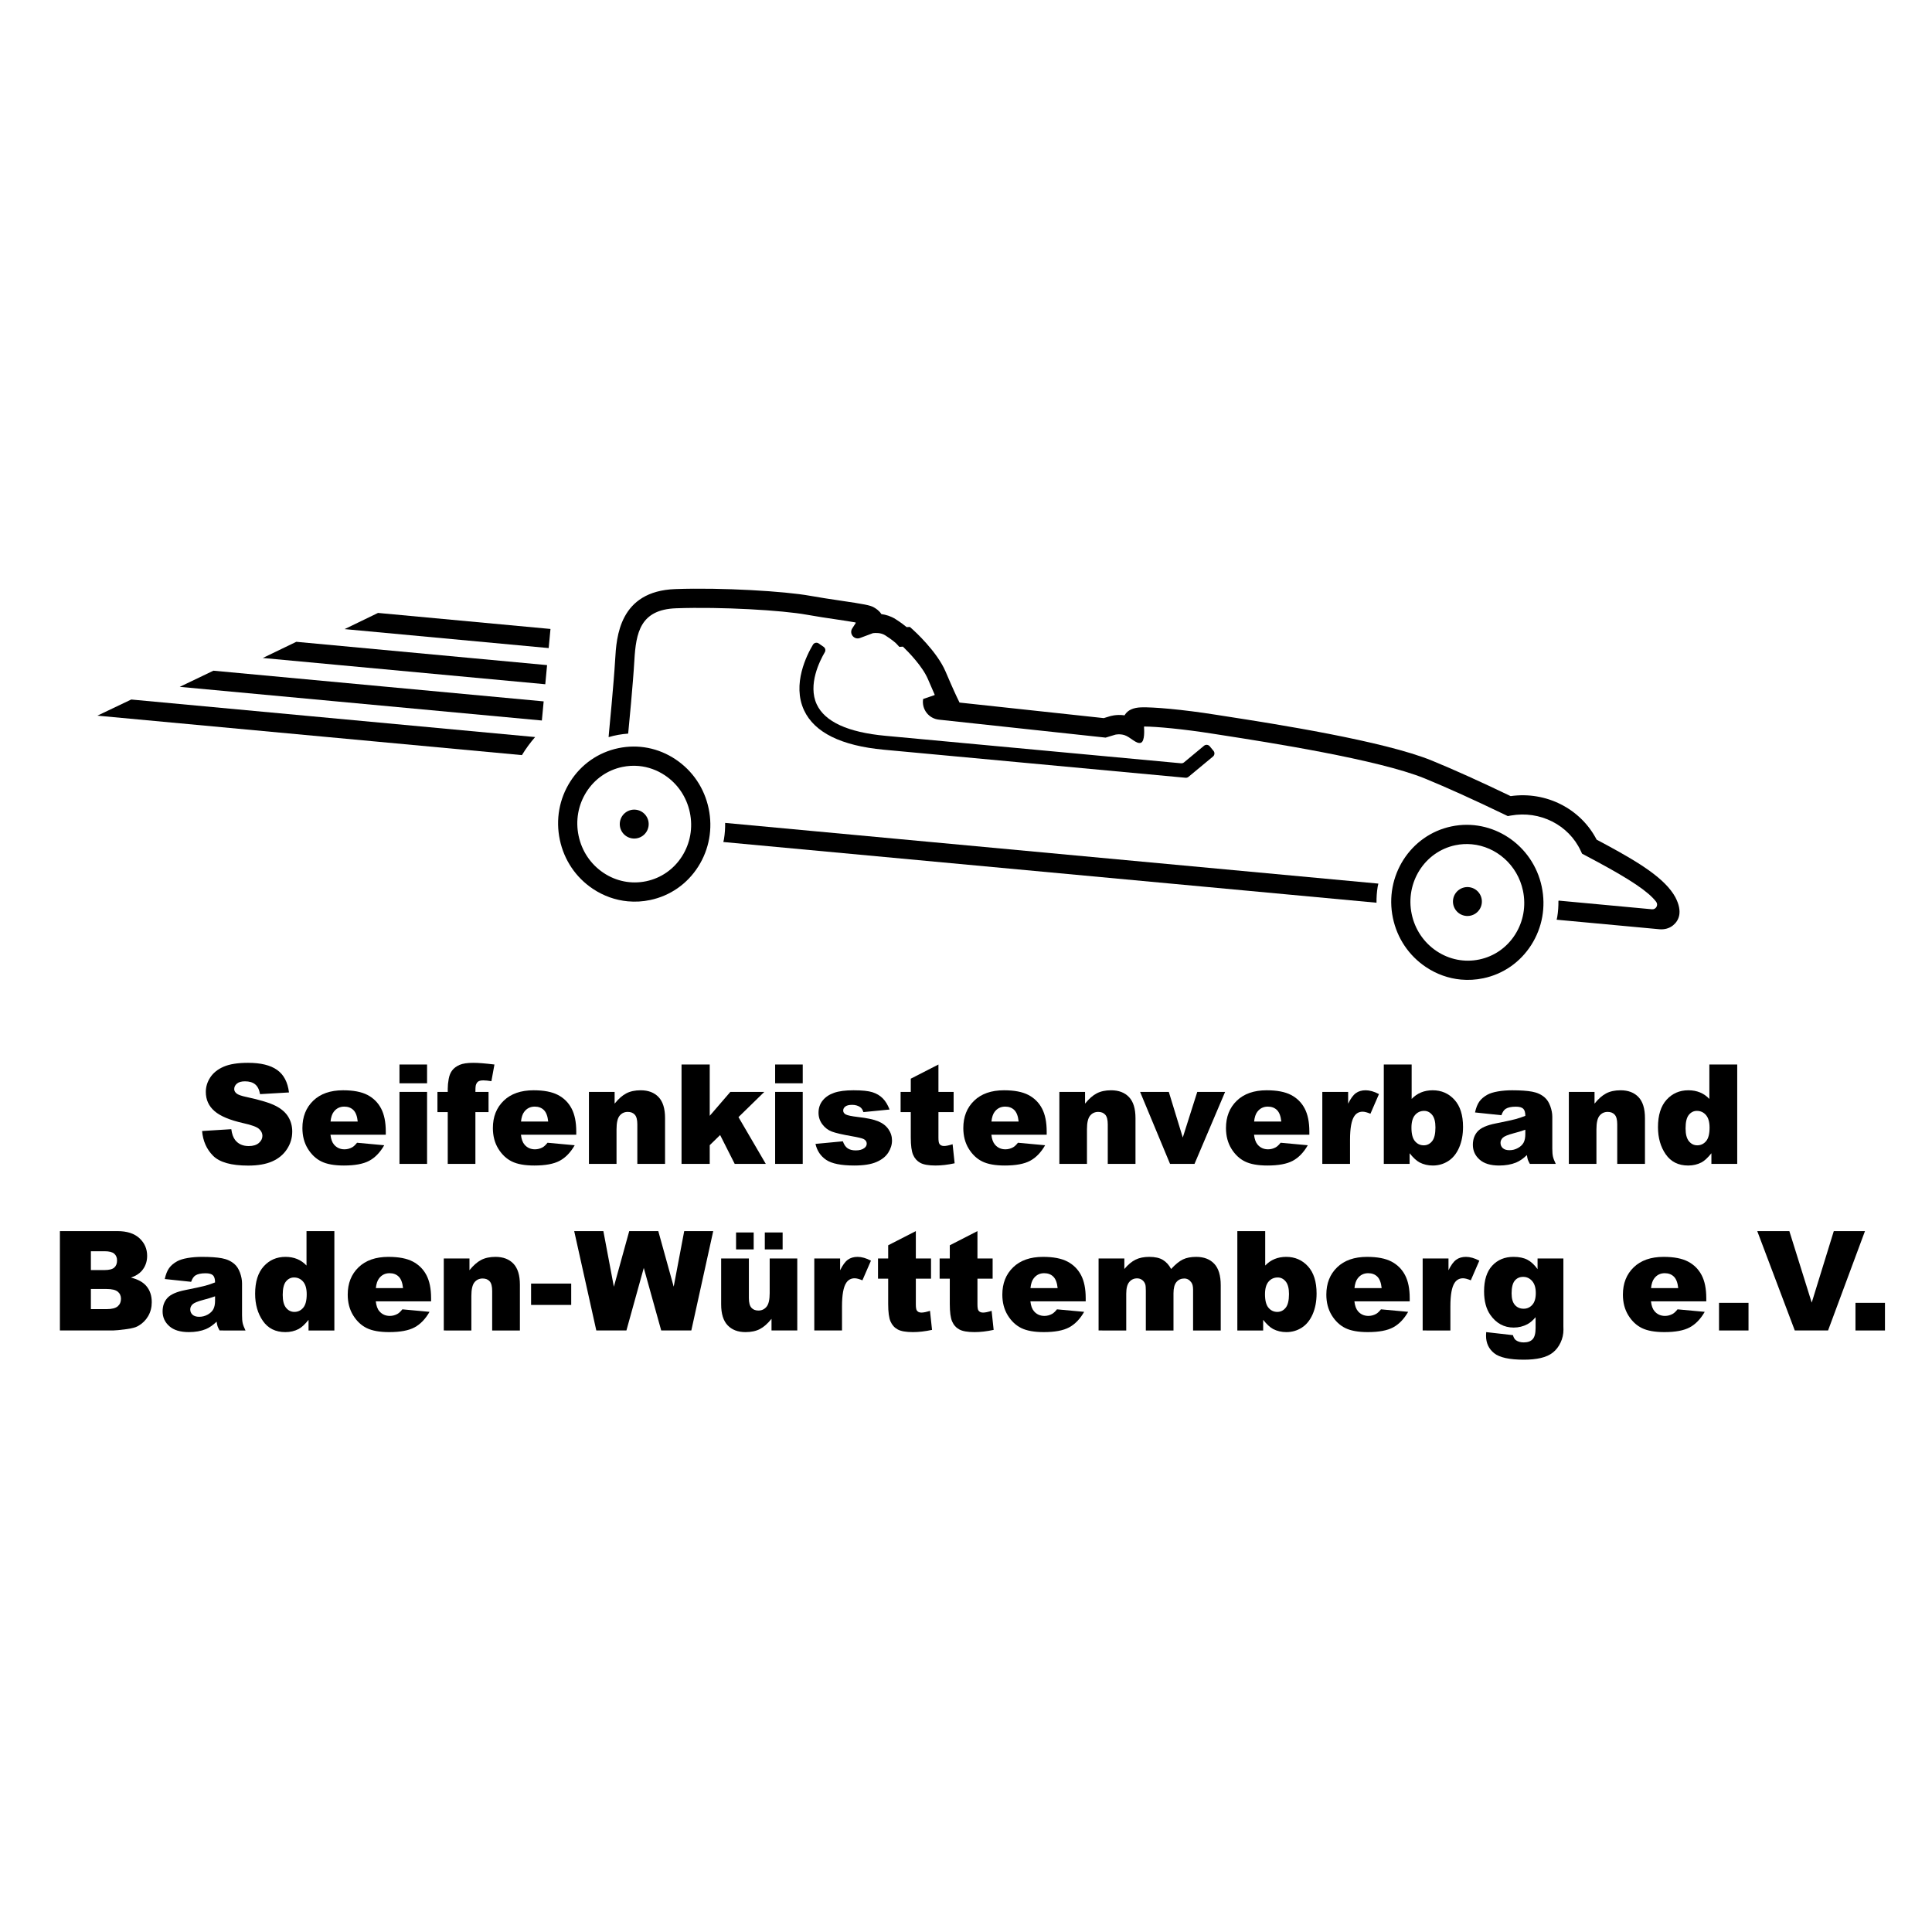<?xml version="1.0" encoding="UTF-8" standalone="no"?>
<svg
   xmlns:dc="http://purl.org/dc/elements/1.1/"
   xmlns:cc="http://creativecommons.org/ns#"
   xmlns:rdf="http://www.w3.org/1999/02/22-rdf-syntax-ns#"
   xmlns:svg="http://www.w3.org/2000/svg"
   xmlns="http://www.w3.org/2000/svg"
   xmlns:sodipodi="http://sodipodi.sourceforge.net/DTD/sodipodi-0.dtd"
   xmlns:inkscape="http://www.inkscape.org/namespaces/inkscape"
   version="1.1"
   id="svg833"
   xml:space="preserve"
   width="600"
   height="600"
   viewBox="0 0 600 600"
   sodipodi:docname="skv_bw_bildmarke_sw_1zu1.svg"
   inkscape:version="1.0.1 (3bc2e813f5, 2020-09-07)"><defs
     id="defs837"><clipPath
       clipPathUnits="userSpaceOnUse"
       id="clipPath861"><path
         d="M 0,113.39 H 510.24 V 0 H 0 Z"
         id="path859" /></clipPath><clipPath
       clipPathUnits="userSpaceOnUse"
       id="clipPath849"><path
         d="M 0,226.772 H 510.236 V 0 H 0 Z"
         id="path847" /></clipPath></defs><sodipodi:namedview
     pagecolor="#ffffff"
     bordercolor="#666666"
     borderopacity="1"
     objecttolerance="10"
     gridtolerance="10"
     guidetolerance="10"
     inkscape:pageopacity="0"
     inkscape:pageshadow="2"
     inkscape:window-width="2277"
     inkscape:window-height="1198"
     id="namedview835"
     showgrid="false"
     inkscape:zoom="0.96388463"
     inkscape:cx="384.64469"
     inkscape:cy="267.2543"
     inkscape:window-x="608"
     inkscape:window-y="140"
     inkscape:window-maximized="0"
     inkscape:current-layer="g841"
     inkscape:document-rotation="0" /><g
     id="g841"
     inkscape:groupmode="layer"
     inkscape:label="skv_bw_bildmarke_farbe"
     transform="matrix(1.333,0,0,-1.333,0,151.187)"><g
       id="g845"
       clip-path="url(#clipPath849)"
       transform="translate(-28.563,-226.93)"
       style="fill:#000000"><g
         id="g851-2"
         transform="translate(75.645,76.848)"
         style="fill:#000000"><path
           d="m 0,0 6.806,0.426 c 0.148,-1.106 0.448,-1.947 0.901,-2.527 0.736,-0.937 1.79,-1.405 3.158,-1.405 1.021,0 1.808,0.239 2.361,0.718 0.553,0.479 0.829,1.035 0.829,1.666 0,0.601 -0.263,1.138 -0.789,1.611 C 12.739,0.963 11.518,1.41 9.602,1.832 6.464,2.537 4.227,3.474 2.89,4.643 1.542,5.812 0.869,7.301 0.869,9.112 c 0,1.19 0.344,2.314 1.034,3.371 0.689,1.059 1.726,1.89 3.111,2.496 1.384,0.605 3.282,0.908 5.693,0.908 2.959,0 5.214,-0.55 6.767,-1.651 1.553,-1.099 2.477,-2.85 2.772,-5.251 L 13.502,8.591 c -0.179,1.042 -0.555,1.8 -1.129,2.274 -0.574,0.474 -1.366,0.71 -2.376,0.71 -0.832,0 -1.459,-0.176 -1.88,-0.528 C 7.696,10.693 7.485,10.265 7.485,9.76 c 0,-0.369 0.174,-0.7 0.522,-0.995 0.337,-0.306 1.137,-0.59 2.4,-0.853 3.127,-0.674 5.367,-1.356 6.72,-2.046 1.352,-0.689 2.337,-1.545 2.953,-2.566 0.616,-1.021 0.924,-2.163 0.924,-3.427 0,-1.484 -0.411,-2.852 -1.232,-4.105 -0.821,-1.253 -1.969,-2.204 -3.443,-2.851 -1.474,-0.647 -3.332,-0.972 -5.575,-0.972 -3.937,0 -6.664,0.758 -8.18,2.275 C 1.058,-4.265 0.2,-2.338 0,0"
           style="fill:#000000;fill-opacity:1;fill-rule:nonzero;stroke:none"
           id="path853-2" /></g><g
         id="g855-7"
         transform="translate(111.904,79.059)"
         style="fill:#000000"><path
           d="M 0,0 C -0.126,1.242 -0.46,2.132 -1.003,2.669 -1.545,3.205 -2.258,3.474 -3.143,3.474 -4.164,3.474 -4.98,3.068 -5.59,2.258 -5.98,1.753 -6.228,1 -6.333,0 Z M 6.538,-3.08 H -6.349 c 0.116,-1.031 0.395,-1.8 0.837,-2.306 0.622,-0.726 1.432,-1.09 2.432,-1.09 0.632,0 1.232,0.159 1.801,0.474 0.347,0.2 0.721,0.553 1.121,1.059 L 6.175,-5.527 C 5.207,-7.212 4.038,-8.42 2.669,-9.152 1.3,-9.884 -0.663,-10.25 -3.222,-10.25 c -2.221,0 -3.969,0.313 -5.243,0.94 -1.274,0.626 -2.329,1.622 -3.166,2.985 -0.837,1.363 -1.256,2.966 -1.256,4.808 0,2.622 0.84,4.744 2.519,6.365 1.68,1.622 3.998,2.432 6.957,2.432 2.4,0 4.295,-0.363 5.685,-1.09 1.39,-0.726 2.448,-1.779 3.175,-3.158 0.726,-1.38 1.089,-3.175 1.089,-5.386 z"
           style="fill:#000000;fill-opacity:1;fill-rule:nonzero;stroke:none"
           id="path857" /></g><path
         d="m 121.632,85.96 h 6.428 V 69.188 h -6.428 z m 0,6.38 h 6.428 v -4.375 h -6.428 z"
         style="fill:#000000;fill-opacity:1;fill-rule:nonzero;stroke:none"
         id="path859-3" /><g
         id="g861"
         transform="translate(139.32,85.96)"
         style="fill:#000000"><path
           d="M 0,0 H 3.063 V -4.707 H 0 V -16.772 H -6.443 V -4.707 H -8.844 V 0 h 2.401 v 0.758 c 0,0.684 0.073,1.436 0.221,2.258 0.147,0.821 0.423,1.493 0.829,2.013 0.405,0.522 0.974,0.943 1.705,1.264 0.732,0.321 1.803,0.481 3.214,0.481 1.126,0 2.764,-0.131 4.911,-0.394 L 3.727,2.495 C 2.958,2.621 2.337,2.685 1.863,2.685 1.284,2.685 0.869,2.587 0.616,2.393 0.363,2.197 0.184,1.89 0.079,1.469 0.026,1.236 0,0.747 0,0"
           style="fill:#000000;fill-opacity:1;fill-rule:nonzero;stroke:none"
           id="path863" /></g><g
         id="g865"
         transform="translate(156.281,79.059)"
         style="fill:#000000"><path
           d="M 0,0 C -0.126,1.242 -0.46,2.132 -1.003,2.669 -1.545,3.205 -2.258,3.474 -3.143,3.474 -4.164,3.474 -4.98,3.068 -5.59,2.258 -5.98,1.753 -6.228,1 -6.333,0 Z M 6.538,-3.08 H -6.349 c 0.116,-1.031 0.395,-1.8 0.837,-2.306 0.621,-0.726 1.432,-1.09 2.432,-1.09 0.632,0 1.232,0.159 1.801,0.474 0.347,0.2 0.721,0.553 1.121,1.059 L 6.175,-5.527 C 5.206,-7.212 4.038,-8.42 2.669,-9.152 1.3,-9.884 -0.663,-10.25 -3.222,-10.25 c -2.221,0 -3.969,0.313 -5.243,0.94 -1.274,0.626 -2.329,1.622 -3.166,2.985 -0.837,1.363 -1.256,2.966 -1.256,4.808 0,2.622 0.84,4.744 2.519,6.365 1.68,1.622 3.998,2.432 6.957,2.432 2.4,0 4.295,-0.363 5.685,-1.09 1.39,-0.726 2.448,-1.779 3.174,-3.158 0.727,-1.38 1.09,-3.175 1.09,-5.386 z"
           style="fill:#000000;fill-opacity:1;fill-rule:nonzero;stroke:none"
           id="path867" /></g><g
         id="g869"
         transform="translate(165.772,85.96)"
         style="fill:#000000"><path
           d="m 0,0 h 5.985 v -2.732 c 0.895,1.116 1.801,1.913 2.717,2.392 0.916,0.479 2.032,0.719 3.348,0.719 1.779,0 3.171,-0.529 4.177,-1.588 1.005,-1.058 1.508,-2.692 1.508,-4.903 v -10.66 h -6.459 v 9.223 c 0,1.053 -0.195,1.797 -0.585,2.235 -0.389,0.436 -0.937,0.655 -1.642,0.655 -0.779,0 -1.411,-0.295 -1.895,-0.885 C 6.67,-6.133 6.428,-7.191 6.428,-8.718 v -8.054 H 0 Z"
           style="fill:#000000;fill-opacity:1;fill-rule:nonzero;stroke:none"
           id="path871" /></g><g
         id="g873"
         transform="translate(187.345,92.34)"
         style="fill:#000000"><path
           d="m 0,0 h 6.569 v -11.951 l 4.802,5.571 h 7.912 l -6.017,-5.875 6.364,-10.897 h -7.241 l -3.398,6.723 -2.422,-2.364 v -4.359 H 0 Z"
           style="fill:#000000;fill-opacity:1;fill-rule:nonzero;stroke:none"
           id="path875" /></g><path
         d="m 209.154,85.96 h 6.428 V 69.188 h -6.428 z m 0,6.38 h 6.428 v -4.375 h -6.428 z"
         style="fill:#000000;fill-opacity:1;fill-rule:nonzero;stroke:none"
         id="path877-0" /><g
         id="g879-9"
         transform="translate(218.551,73.847)"
         style="fill:#000000"><path
           d="m 0,0 6.38,0.601 c 0.263,-0.759 0.632,-1.301 1.105,-1.627 0.474,-0.327 1.106,-0.49 1.895,-0.49 0.864,0 1.533,0.184 2.006,0.551 0.369,0.275 0.553,0.615 0.553,1.026 0,0.462 -0.242,0.82 -0.727,1.072 C 10.865,1.312 9.944,1.532 8.449,1.795 6.217,2.185 4.667,2.545 3.798,2.876 2.929,3.207 2.198,3.768 1.603,4.557 1.008,5.345 0.71,6.245 0.71,7.254 c 0,1.104 0.322,2.056 0.964,2.855 0.642,0.799 1.526,1.397 2.653,1.79 1.127,0.396 2.637,0.593 4.532,0.593 2.001,0 3.477,-0.153 4.43,-0.458 0.953,-0.305 1.748,-0.779 2.385,-1.422 0.637,-0.641 1.166,-1.51 1.587,-2.605 L 11.165,7.406 C 11.007,7.943 10.744,8.339 10.375,8.591 9.87,8.928 9.259,9.097 8.543,9.097 7.817,9.097 7.288,8.968 6.957,8.71 6.625,8.453 6.459,8.14 6.459,7.772 c 0,-0.41 0.21,-0.72 0.632,-0.93 0.421,-0.21 1.337,-0.4 2.747,-0.569 2.138,-0.242 3.727,-0.577 4.77,-1.008 1.042,-0.432 1.84,-1.047 2.392,-1.847 0.553,-0.799 0.83,-1.677 0.83,-2.634 0,-0.969 -0.293,-1.909 -0.877,-2.824 -0.584,-0.916 -1.506,-1.644 -2.764,-2.186 -1.258,-0.541 -2.971,-0.812 -5.14,-0.812 -3.064,0 -5.246,0.437 -6.546,1.311 C 1.203,-2.854 0.368,-1.61 0,0"
           style="fill:#000000;fill-opacity:1;fill-rule:nonzero;stroke:none"
           id="path881-0" /></g><g
         id="g883-4"
         transform="translate(247.198,92.34)"
         style="fill:#000000"><path
           d="m 0,0 v -6.38 h 3.538 v -4.707 H 0 v -5.941 c 0,-0.715 0.068,-1.188 0.205,-1.419 0.211,-0.357 0.579,-0.535 1.106,-0.535 0.474,0 1.137,0.136 1.989,0.409 l 0.474,-4.437 c -1.589,-0.347 -3.074,-0.521 -4.453,-0.521 -1.6,0 -2.779,0.206 -3.538,0.615 -0.758,0.41 -1.318,1.033 -1.681,1.87 -0.364,0.835 -0.545,2.189 -0.545,4.061 v 5.898 h -2.37 v 4.707 h 2.37 v 3.079 z"
           style="fill:#000000;fill-opacity:1;fill-rule:nonzero;stroke:none"
           id="path885-0" /></g><g
         id="g887-8"
         transform="translate(265.881,79.059)"
         style="fill:#000000"><path
           d="M 0,0 C -0.127,1.242 -0.461,2.132 -1.003,2.669 -1.545,3.205 -2.259,3.474 -3.143,3.474 -4.164,3.474 -4.98,3.068 -5.591,2.258 -5.98,1.753 -6.228,1 -6.333,0 Z M 6.538,-3.08 H -6.349 c 0.116,-1.031 0.395,-1.8 0.837,-2.306 0.621,-0.726 1.432,-1.09 2.432,-1.09 0.632,0 1.232,0.159 1.801,0.474 0.347,0.2 0.72,0.553 1.121,1.059 L 6.175,-5.527 C 5.206,-7.212 4.037,-8.42 2.669,-9.152 1.3,-9.884 -0.663,-10.25 -3.222,-10.25 c -2.221,0 -3.969,0.313 -5.243,0.94 -1.274,0.626 -2.329,1.622 -3.166,2.985 -0.837,1.363 -1.256,2.966 -1.256,4.808 0,2.622 0.84,4.744 2.519,6.365 1.68,1.622 3.998,2.432 6.957,2.432 2.4,0 4.295,-0.363 5.684,-1.09 1.391,-0.726 2.449,-1.779 3.175,-3.158 0.727,-1.38 1.09,-3.175 1.09,-5.386 z"
           style="fill:#000000;fill-opacity:1;fill-rule:nonzero;stroke:none"
           id="path889-4" /></g><g
         id="g891-2"
         transform="translate(275.372,85.96)"
         style="fill:#000000"><path
           d="m 0,0 h 5.985 v -2.732 c 0.895,1.116 1.8,1.913 2.716,2.392 0.916,0.479 2.032,0.719 3.349,0.719 1.779,0 3.171,-0.529 4.177,-1.588 1.005,-1.058 1.507,-2.692 1.507,-4.903 v -10.66 h -6.459 v 9.223 c 0,1.053 -0.194,1.797 -0.584,2.235 -0.389,0.436 -0.937,0.655 -1.642,0.655 -0.779,0 -1.411,-0.295 -1.895,-0.885 C 6.67,-6.133 6.428,-7.191 6.428,-8.718 v -8.054 H 0 Z"
           style="fill:#000000;fill-opacity:1;fill-rule:nonzero;stroke:none"
           id="path893-1" /></g><g
         id="g895"
         transform="translate(294.181,85.96)"
         style="fill:#000000"><path
           d="M 0,0 H 6.688 L 9.941,-10.629 13.318,0 h 6.486 l -7.128,-16.772 h -5.7 z"
           style="fill:#000000;fill-opacity:1;fill-rule:nonzero;stroke:none"
           id="path897" /></g><g
         id="g899"
         transform="translate(327.076,79.059)"
         style="fill:#000000"><path
           d="M 0,0 C -0.126,1.242 -0.46,2.132 -1.003,2.669 -1.545,3.205 -2.258,3.474 -3.143,3.474 -4.164,3.474 -4.979,3.068 -5.59,2.258 -5.979,1.753 -6.228,1 -6.332,0 Z M 6.538,-3.08 H -6.349 c 0.117,-1.031 0.396,-1.8 0.837,-2.306 0.622,-0.726 1.433,-1.09 2.433,-1.09 0.632,0 1.231,0.159 1.8,0.474 0.347,0.2 0.721,0.553 1.122,1.059 L 6.175,-5.527 C 5.207,-7.212 4.038,-8.42 2.669,-9.152 1.301,-9.884 -0.663,-10.25 -3.222,-10.25 c -2.22,0 -3.968,0.313 -5.243,0.94 -1.273,0.626 -2.329,1.622 -3.166,2.985 -0.837,1.363 -1.256,2.966 -1.256,4.808 0,2.622 0.84,4.744 2.52,6.365 1.679,1.622 3.998,2.432 6.956,2.432 2.4,0 4.296,-0.363 5.685,-1.09 1.39,-0.726 2.449,-1.779 3.175,-3.158 0.726,-1.38 1.089,-3.175 1.089,-5.386 z"
           style="fill:#000000;fill-opacity:1;fill-rule:nonzero;stroke:none"
           id="path901" /></g><g
         id="g903"
         transform="translate(336.631,85.96)"
         style="fill:#000000"><path
           d="m 0,0 h 6.017 v -2.748 c 0.579,1.189 1.176,2.008 1.793,2.455 0.616,0.448 1.377,0.672 2.282,0.672 0.947,0 1.984,-0.295 3.11,-0.885 l -1.989,-4.58 C 10.455,-4.77 9.854,-4.612 9.412,-4.612 8.57,-4.612 7.917,-4.959 7.454,-5.654 6.791,-6.633 6.459,-8.465 6.459,-11.15 v -5.622 H 0 Z"
           style="fill:#000000;fill-opacity:1;fill-rule:nonzero;stroke:none"
           id="path905" /></g><g
         id="g907"
         transform="translate(357.399,77.621)"
         style="fill:#000000"><path
           d="m 0,0 c 0,-1.442 0.271,-2.487 0.812,-3.135 0.543,-0.647 1.23,-0.971 2.062,-0.971 0.769,0 1.413,0.319 1.935,0.956 0.521,0.636 0.781,1.708 0.781,3.213 0,1.327 -0.255,2.3 -0.766,2.921 C 4.313,3.606 3.695,3.917 2.969,3.917 2.095,3.917 1.382,3.593 0.829,2.945 0.276,2.298 0,1.316 0,0 m -6.443,14.719 h 6.49 V 6.696 c 0.642,0.674 1.371,1.179 2.187,1.516 0.816,0.337 1.719,0.506 2.708,0.506 2.043,0 3.733,-0.735 5.07,-2.203 1.338,-1.469 2.006,-3.577 2.006,-6.326 0,-1.832 -0.306,-3.445 -0.916,-4.839 C 10.491,-6.046 9.646,-7.088 8.567,-7.777 7.488,-8.468 6.29,-8.813 4.975,-8.813 c -1.127,0 -2.159,0.243 -3.096,0.727 -0.705,0.379 -1.474,1.09 -2.306,2.132 v -2.48 h -6.016 z"
           style="fill:#000000;fill-opacity:1;fill-rule:nonzero;stroke:none"
           id="path909" /></g><g
         id="g911"
         transform="translate(383.93,77.147)"
         style="fill:#000000"><path
           d="m 0,0 c -0.885,-0.316 -1.806,-0.595 -2.764,-0.837 -1.305,-0.348 -2.132,-0.689 -2.479,-1.026 -0.359,-0.348 -0.537,-0.742 -0.537,-1.185 0,-0.506 0.176,-0.919 0.529,-1.24 0.353,-0.321 0.871,-0.482 1.556,-0.482 0.716,0 1.382,0.174 1.997,0.522 0.616,0.348 1.052,0.77 1.311,1.271 0.258,0.5 0.387,1.15 0.387,1.951 z m -5.575,3.38 -6.144,0.647 c 0.233,1.074 0.567,1.918 1.003,2.535 0.438,0.616 1.067,1.15 1.888,1.603 0.59,0.326 1.4,0.578 2.432,0.758 1.032,0.179 2.148,0.268 3.348,0.268 1.927,0 3.474,-0.108 4.643,-0.324 C 2.764,8.651 3.737,8.201 4.517,7.518 5.063,7.043 5.495,6.372 5.812,5.504 6.127,4.635 6.285,3.806 6.285,3.017 v -7.408 c 0,-0.789 0.05,-1.408 0.151,-1.855 0.099,-0.447 0.318,-1.019 0.655,-1.714 H 1.058 c -0.243,0.432 -0.4,0.761 -0.474,0.987 -0.073,0.227 -0.147,0.582 -0.221,1.067 -0.842,-0.811 -1.679,-1.39 -2.511,-1.738 -1.137,-0.462 -2.458,-0.695 -3.964,-0.695 -2,0 -3.519,0.464 -4.556,1.39 -1.037,0.927 -1.556,2.069 -1.556,3.428 0,1.273 0.374,2.321 1.121,3.142 0.749,0.821 2.127,1.432 4.138,1.832 2.411,0.484 3.975,0.823 4.691,1.019 0.715,0.194 1.473,0.45 2.274,0.765 0,0.79 -0.163,1.343 -0.49,1.659 -0.326,0.315 -0.9,0.473 -1.721,0.473 -1.053,0 -1.843,-0.168 -2.369,-0.505 C -4.99,4.601 -5.322,4.105 -5.575,3.38"
           style="fill:#000000;fill-opacity:1;fill-rule:nonzero;stroke:none"
           id="path913" /></g><g
         id="g915"
         transform="translate(394.068,85.96)"
         style="fill:#000000"><path
           d="m 0,0 h 5.985 v -2.732 c 0.895,1.116 1.8,1.913 2.716,2.392 0.916,0.479 2.032,0.719 3.349,0.719 1.779,0 3.171,-0.529 4.177,-1.588 1.005,-1.058 1.507,-2.692 1.507,-4.903 v -10.66 h -6.459 v 9.223 c 0,1.053 -0.194,1.797 -0.584,2.235 -0.389,0.436 -0.937,0.655 -1.642,0.655 -0.779,0 -1.411,-0.295 -1.895,-0.885 C 6.67,-6.133 6.428,-7.191 6.428,-8.718 v -8.054 H 0 Z"
           style="fill:#000000;fill-opacity:1;fill-rule:nonzero;stroke:none"
           id="path917" /></g><g
         id="g919"
         transform="translate(426.854,77.621)"
         style="fill:#000000"><path
           d="m 0,0 c 0,1.316 -0.279,2.298 -0.837,2.945 -0.559,0.648 -1.264,0.972 -2.116,0.972 -0.748,0 -1.374,-0.311 -1.88,-0.933 -0.505,-0.621 -0.758,-1.663 -0.758,-3.127 0,-1.368 0.261,-2.371 0.782,-3.007 0.521,-0.637 1.166,-0.956 1.935,-0.956 0.821,0 1.505,0.321 2.053,0.963 C -0.273,-2.5 0,-1.453 0,0 M 6.443,14.719 V -8.434 H 0.427 v 2.48 c -0.843,-1.053 -1.612,-1.763 -2.307,-2.132 -0.926,-0.484 -1.958,-0.727 -3.095,-0.727 -2.285,0 -4.03,0.87 -5.235,2.607 -1.205,1.736 -1.809,3.848 -1.809,6.332 0,2.78 0.666,4.906 1.998,6.381 1.333,1.473 3.025,2.211 5.078,2.211 1,0 1.908,-0.169 2.724,-0.506 0.816,-0.337 1.54,-0.842 2.171,-1.516 v 8.023 z"
           style="fill:#000000;fill-opacity:1;fill-rule:nonzero;stroke:none"
           id="path921" /></g><g
         id="g923"
         transform="translate(49.737,35.352)"
         style="fill:#000000"><path
           d="m 0,0 h 3.648 c 1.232,0 2.101,0.218 2.606,0.655 0.505,0.437 0.758,1.024 0.758,1.761 0,0.685 -0.25,1.234 -0.75,1.65 C 5.762,4.482 4.885,4.69 3.632,4.69 H 0 Z m 0,9.096 h 3.111 c 1.116,0 1.892,0.192 2.329,0.577 0.437,0.384 0.656,0.939 0.656,1.666 0,0.674 -0.219,1.2 -0.656,1.579 -0.437,0.379 -1.197,0.568 -2.281,0.568 H 0 Z m -7.217,9.081 H 6.175 c 2.232,0 3.945,-0.553 5.14,-1.658 1.195,-1.106 1.793,-2.474 1.793,-4.107 0,-1.368 -0.427,-2.542 -1.279,-3.521 C 11.26,8.238 10.428,7.723 9.333,7.343 c 1.664,-0.4 2.888,-1.087 3.672,-2.061 0.785,-0.973 1.177,-2.198 1.177,-3.672 0,-1.2 -0.279,-2.279 -0.837,-3.237 -0.558,-0.958 -1.322,-1.716 -2.29,-2.274 -0.6,-0.347 -1.506,-0.6 -2.717,-0.758 C 6.728,-4.87 5.659,-4.975 5.132,-4.975 H -7.217 Z"
           style="fill:#000000;fill-opacity:1;fill-rule:nonzero;stroke:none"
           id="path925" /></g><g
         id="g927"
         transform="translate(78.668,38.336)"
         style="fill:#000000"><path
           d="m 0,0 c -0.884,-0.315 -1.806,-0.595 -2.764,-0.837 -1.305,-0.348 -2.132,-0.689 -2.479,-1.026 -0.358,-0.348 -0.537,-0.742 -0.537,-1.185 0,-0.506 0.176,-0.919 0.529,-1.24 0.353,-0.32 0.872,-0.482 1.556,-0.482 0.716,0 1.382,0.174 1.997,0.522 0.616,0.348 1.053,0.771 1.311,1.271 0.258,0.5 0.387,1.151 0.387,1.951 z m -5.575,3.38 -6.143,0.647 c 0.232,1.074 0.566,1.919 1.003,2.535 0.437,0.616 1.066,1.15 1.887,1.603 0.59,0.326 1.4,0.579 2.432,0.758 1.032,0.179 2.148,0.268 3.348,0.268 1.927,0 3.475,-0.108 4.643,-0.324 C 2.764,8.651 3.738,8.201 4.517,7.518 5.064,7.044 5.496,6.372 5.812,5.504 6.127,4.635 6.286,3.806 6.286,3.017 v -7.408 c 0,-0.789 0.049,-1.408 0.15,-1.855 0.1,-0.447 0.318,-1.019 0.655,-1.713 H 1.058 c -0.242,0.432 -0.4,0.761 -0.474,0.986 -0.073,0.227 -0.147,0.582 -0.221,1.067 -0.842,-0.811 -1.679,-1.39 -2.51,-1.738 -1.138,-0.462 -2.459,-0.694 -3.964,-0.694 -2.001,0 -3.52,0.463 -4.556,1.39 -1.038,0.926 -1.556,2.068 -1.556,3.427 0,1.273 0.373,2.321 1.121,3.142 0.748,0.821 2.127,1.432 4.138,1.832 2.411,0.484 3.974,0.823 4.69,1.019 C -1.558,2.666 -0.8,2.922 0,3.237 0,4.027 -0.163,4.58 -0.489,4.896 -0.816,5.212 -1.39,5.369 -2.211,5.369 -3.264,5.369 -4.053,5.201 -4.58,4.864 -4.99,4.601 -5.322,4.106 -5.575,3.38"
           style="fill:#000000;fill-opacity:1;fill-rule:nonzero;stroke:none"
           id="path929" /></g><g
         id="g931"
         transform="translate(100.02,38.809)"
         style="fill:#000000"><path
           d="m 0,0 c 0,1.316 -0.279,2.298 -0.837,2.945 -0.558,0.648 -1.264,0.972 -2.116,0.972 -0.748,0 -1.374,-0.311 -1.88,-0.932 -0.505,-0.621 -0.757,-1.664 -0.757,-3.127 0,-1.369 0.26,-2.372 0.781,-3.008 0.521,-0.637 1.166,-0.955 1.935,-0.955 0.821,0 1.505,0.32 2.053,0.962 C -0.274,-2.5 0,-1.453 0,0 M 6.443,14.719 V -8.433 H 0.426 v 2.48 c -0.842,-1.054 -1.611,-1.764 -2.305,-2.133 -0.927,-0.484 -1.958,-0.726 -3.096,-0.726 -2.284,0 -4.029,0.869 -5.235,2.606 -1.206,1.737 -1.808,3.848 -1.808,6.333 0,2.779 0.666,4.906 1.997,6.38 1.333,1.473 3.025,2.211 5.078,2.211 1,0 1.908,-0.169 2.724,-0.506 0.816,-0.337 1.54,-0.842 2.172,-1.516 v 8.023 z"
           style="fill:#000000;fill-opacity:1;fill-rule:nonzero;stroke:none"
           id="path933" /></g><g
         id="g935"
         transform="translate(122.461,40.247)"
         style="fill:#000000"><path
           d="M 0,0 C -0.126,1.242 -0.46,2.132 -1.002,2.669 -1.545,3.206 -2.258,3.475 -3.143,3.475 -4.164,3.475 -4.979,3.068 -5.59,2.258 -5.98,1.753 -6.227,1 -6.333,0 Z M 6.538,-3.08 H -6.348 c 0.116,-1.031 0.394,-1.8 0.837,-2.306 0.621,-0.726 1.431,-1.09 2.432,-1.09 0.631,0 1.231,0.159 1.8,0.475 0.347,0.199 0.721,0.553 1.121,1.058 L 6.175,-5.527 C 5.207,-7.212 4.038,-8.42 2.669,-9.152 c -1.369,-0.732 -3.332,-1.097 -5.89,-1.097 -2.222,0 -3.969,0.312 -5.243,0.939 -1.274,0.626 -2.33,1.622 -3.167,2.985 -0.837,1.363 -1.255,2.967 -1.255,4.808 0,2.622 0.839,4.744 2.518,6.365 1.68,1.622 3.998,2.432 6.957,2.432 2.401,0 4.296,-0.363 5.685,-1.09 1.39,-0.726 2.448,-1.779 3.175,-3.158 0.726,-1.38 1.089,-3.175 1.089,-5.386 z"
           style="fill:#000000;fill-opacity:1;fill-rule:nonzero;stroke:none"
           id="path937" /></g><g
         id="g939"
         transform="translate(131.953,47.148)"
         style="fill:#000000"><path
           d="m 0,0 h 5.985 v -2.732 c 0.895,1.116 1.801,1.914 2.717,2.392 0.916,0.48 2.031,0.719 3.347,0.719 1.78,0 3.172,-0.529 4.178,-1.587 1.005,-1.059 1.508,-2.693 1.508,-4.904 v -10.659 h -6.459 v 9.222 c 0,1.053 -0.195,1.798 -0.585,2.235 -0.389,0.436 -0.937,0.655 -1.642,0.655 -0.779,0 -1.411,-0.295 -1.895,-0.884 -0.485,-0.59 -0.727,-1.648 -0.727,-3.175 v -8.053 H 0 Z"
           style="fill:#000000;fill-opacity:1;fill-rule:nonzero;stroke:none"
           id="path941" /></g><path
         d="m 152.293,41.305 h 9.349 V 36.33 h -9.349 z"
         style="fill:#000000;fill-opacity:1;fill-rule:nonzero;stroke:none"
         id="path943" /><g
         id="g945"
         transform="translate(162.338,53.528)"
         style="fill:#000000"><path
           d="M 0,0 H 6.796 L 9.241,-12.96 12.821,0 h 6.772 L 23.181,-12.943 25.631,0 H 32.39 L 27.287,-23.151 H 20.272 L 16.211,-8.575 12.165,-23.151 H 5.151 Z"
           style="fill:#000000;fill-opacity:1;fill-rule:nonzero;stroke:none"
           id="path947" /></g><path
         d="m 206.746,53.213 h 4.153 v -3.948 h -4.153 z m -6.696,0 h 4.106 v -3.948 h -4.106 z m 14.26,-22.836 h -6.001 v 2.716 c -0.895,-1.116 -1.798,-1.911 -2.708,-2.385 -0.911,-0.474 -2.03,-0.71 -3.356,-0.71 -1.769,0 -3.156,0.528 -4.161,1.587 -1.006,1.058 -1.509,2.687 -1.509,4.888 v 10.675 h 6.46 v -9.222 c 0,-1.054 0.194,-1.801 0.584,-2.243 0.389,-0.443 0.937,-0.663 1.642,-0.663 0.769,0 1.398,0.294 1.887,0.884 0.49,0.589 0.735,1.648 0.735,3.174 v 8.07 h 6.427 z"
         style="fill:#000000;fill-opacity:1;fill-rule:nonzero;stroke:none"
         id="path949" /><g
         id="g951"
         transform="translate(218.274,47.148)"
         style="fill:#000000"><path
           d="m 0,0 h 6.017 v -2.748 c 0.579,1.189 1.176,2.008 1.792,2.456 0.616,0.447 1.377,0.671 2.282,0.671 0.948,0 1.985,-0.295 3.111,-0.885 l -1.99,-4.579 c -0.757,0.315 -1.358,0.474 -1.8,0.474 -0.842,0 -1.495,-0.348 -1.958,-1.043 -0.663,-0.979 -0.995,-2.811 -0.995,-5.495 v -5.622 H 0 Z"
           style="fill:#000000;fill-opacity:1;fill-rule:nonzero;stroke:none"
           id="path953" /></g><g
         id="g955"
         transform="translate(241.931,53.528)"
         style="fill:#000000"><path
           d="m 0,0 v -6.38 h 3.538 v -4.706 H 0 v -5.942 c 0,-0.715 0.069,-1.187 0.206,-1.419 0.21,-0.357 0.579,-0.535 1.105,-0.535 0.474,0 1.137,0.136 1.99,0.409 l 0.473,-4.437 c -1.589,-0.347 -3.074,-0.52 -4.453,-0.52 -1.6,0 -2.779,0.205 -3.537,0.614 -0.759,0.41 -1.319,1.033 -1.682,1.87 -0.364,0.836 -0.545,2.189 -0.545,4.062 v 5.898 h -2.369 v 4.706 h 2.369 v 3.079 z"
           style="fill:#000000;fill-opacity:1;fill-rule:nonzero;stroke:none"
           id="path957" /></g><g
         id="g959"
         transform="translate(256.287,53.528)"
         style="fill:#000000"><path
           d="m 0,0 v -6.38 h 3.537 v -4.706 H 0 v -5.942 c 0,-0.715 0.068,-1.187 0.205,-1.419 0.21,-0.357 0.579,-0.535 1.106,-0.535 0.473,0 1.136,0.136 1.989,0.409 l 0.474,-4.437 c -1.589,-0.347 -3.074,-0.52 -4.454,-0.52 -1.6,0 -2.779,0.205 -3.537,0.614 -0.758,0.41 -1.319,1.033 -1.682,1.87 -0.363,0.836 -0.545,2.189 -0.545,4.062 v 5.898 h -2.369 v 4.706 h 2.369 v 3.079 z"
           style="fill:#000000;fill-opacity:1;fill-rule:nonzero;stroke:none"
           id="path961" /></g><g
         id="g963"
         transform="translate(274.969,40.247)"
         style="fill:#000000"><path
           d="M 0,0 C -0.126,1.242 -0.46,2.132 -1.002,2.669 -1.545,3.206 -2.258,3.475 -3.143,3.475 -4.163,3.475 -4.979,3.068 -5.59,2.258 -5.979,1.753 -6.228,1 -6.332,0 Z M 6.538,-3.08 H -6.348 c 0.116,-1.031 0.395,-1.8 0.837,-2.306 0.621,-0.726 1.432,-1.09 2.432,-1.09 0.632,0 1.231,0.159 1.801,0.475 0.346,0.199 0.72,0.553 1.121,1.058 L 6.176,-5.527 C 5.207,-7.212 4.038,-8.42 2.669,-9.152 c -1.368,-0.732 -3.332,-1.097 -5.891,-1.097 -2.22,0 -3.968,0.312 -5.242,0.939 -1.274,0.626 -2.33,1.622 -3.167,2.985 -0.837,1.363 -1.255,2.967 -1.255,4.808 0,2.622 0.839,4.744 2.519,6.365 1.679,1.622 3.998,2.432 6.956,2.432 2.4,0 4.296,-0.363 5.685,-1.09 1.39,-0.726 2.449,-1.779 3.175,-3.158 0.727,-1.38 1.089,-3.175 1.089,-5.386 z"
           style="fill:#000000;fill-opacity:1;fill-rule:nonzero;stroke:none"
           id="path965" /></g><g
         id="g967"
         transform="translate(284.508,47.148)"
         style="fill:#000000"><path
           d="m 0,0 h 6.001 v -2.448 c 0.863,1.021 1.737,1.748 2.616,2.179 0.882,0.432 1.943,0.648 3.188,0.648 1.34,0 2.4,-0.237 3.179,-0.711 0.78,-0.474 1.419,-1.179 1.914,-2.116 1.008,1.094 1.929,1.84 2.761,2.234 0.829,0.396 1.856,0.593 3.074,0.593 1.798,0 3.201,-0.534 4.211,-1.604 1.009,-1.068 1.514,-2.739 1.514,-5.013 v -10.533 h -6.443 v 9.553 c 0,0.759 -0.148,1.322 -0.44,1.691 -0.431,0.579 -0.966,0.868 -1.605,0.868 -0.756,0 -1.366,-0.274 -1.827,-0.821 -0.46,-0.547 -0.692,-1.427 -0.692,-2.637 v -8.654 h -6.443 v 9.238 c 0,0.737 -0.043,1.237 -0.127,1.5 -0.137,0.421 -0.376,0.761 -0.713,1.018 -0.34,0.258 -0.734,0.388 -1.189,0.388 -0.741,0 -1.346,-0.279 -1.823,-0.838 C 6.681,-6.022 6.443,-6.938 6.443,-8.212 v -8.559 H 0 Z"
           style="fill:#000000;fill-opacity:1;fill-rule:nonzero;stroke:none"
           id="path969" /></g><g
         id="g971"
         transform="translate(323.278,38.809)"
         style="fill:#000000"><path
           d="m 0,0 c 0,-1.442 0.271,-2.487 0.813,-3.135 0.542,-0.647 1.23,-0.97 2.061,-0.97 0.769,0 1.414,0.318 1.935,0.955 0.521,0.636 0.782,1.708 0.782,3.213 0,1.327 -0.256,2.301 -0.767,2.922 C 4.314,3.606 3.695,3.917 2.969,3.917 2.096,3.917 1.382,3.593 0.829,2.945 0.276,2.298 0,1.316 0,0 M -6.443,14.719 H 0.048 V 6.696 c 0.641,0.674 1.371,1.179 2.186,1.516 0.817,0.337 1.719,0.506 2.709,0.506 2.042,0 3.733,-0.735 5.07,-2.203 1.337,-1.469 2.006,-3.577 2.006,-6.326 0,-1.832 -0.306,-3.445 -0.916,-4.839 -0.612,-1.396 -1.457,-2.438 -2.536,-3.127 -1.079,-0.69 -2.276,-1.035 -3.592,-1.035 -1.126,0 -2.159,0.242 -3.095,0.726 -0.706,0.38 -1.475,1.09 -2.307,2.133 v -2.48 h -6.016 z"
           style="fill:#000000;fill-opacity:1;fill-rule:nonzero;stroke:none"
           id="path973" /></g><g
         id="g975"
         transform="translate(350.457,40.247)"
         style="fill:#000000"><path
           d="M 0,0 C -0.126,1.242 -0.46,2.132 -1.003,2.669 -1.545,3.206 -2.258,3.475 -3.143,3.475 -4.164,3.475 -4.979,3.068 -5.59,2.258 -5.979,1.753 -6.228,1 -6.333,0 Z M 6.538,-3.08 H -6.349 c 0.117,-1.031 0.396,-1.8 0.837,-2.306 0.621,-0.726 1.433,-1.09 2.433,-1.09 0.632,0 1.231,0.159 1.8,0.475 0.347,0.199 0.721,0.553 1.122,1.058 L 6.175,-5.527 C 5.206,-7.212 4.038,-8.42 2.669,-9.152 c -1.368,-0.732 -3.332,-1.097 -5.891,-1.097 -2.221,0 -3.968,0.312 -5.243,0.939 -1.273,0.626 -2.329,1.622 -3.166,2.985 -0.837,1.363 -1.256,2.967 -1.256,4.808 0,2.622 0.84,4.744 2.52,6.365 1.679,1.622 3.998,2.432 6.956,2.432 2.4,0 4.296,-0.363 5.685,-1.09 1.39,-0.726 2.449,-1.779 3.174,-3.158 0.727,-1.38 1.09,-3.175 1.09,-5.386 z"
           style="fill:#000000;fill-opacity:1;fill-rule:nonzero;stroke:none"
           id="path977" /></g><g
         id="g979"
         transform="translate(360.012,47.148)"
         style="fill:#000000"><path
           d="m 0,0 h 6.017 v -2.748 c 0.579,1.189 1.176,2.008 1.793,2.456 0.616,0.447 1.376,0.671 2.282,0.671 0.947,0 1.984,-0.295 3.11,-0.885 L 11.213,-5.085 C 10.455,-4.77 9.854,-4.611 9.412,-4.611 8.57,-4.611 7.917,-4.959 7.454,-5.654 6.791,-6.633 6.459,-8.465 6.459,-11.149 v -5.622 H 0 Z"
           style="fill:#000000;fill-opacity:1;fill-rule:nonzero;stroke:none"
           id="path981" /></g><g
         id="g983"
         transform="translate(380.731,39.015)"
         style="fill:#000000"><path
           d="m 0,0 c 0,-1.21 0.258,-2.107 0.773,-2.692 0.517,-0.584 1.196,-0.876 2.039,-0.876 0.799,0 1.47,0.302 2.012,0.908 0.543,0.604 0.814,1.518 0.814,2.739 0,1.222 -0.284,2.156 -0.853,2.804 C 4.217,3.53 3.521,3.854 2.7,3.854 1.879,3.854 1.224,3.557 0.734,2.962 0.245,2.366 0,1.38 0,0 m 6.049,8.134 h 6.016 v -15.84 l 0.016,-0.742 c 0,-1.053 -0.224,-2.056 -0.671,-3.009 -0.447,-0.953 -1.042,-1.724 -1.784,-2.314 -0.743,-0.589 -1.685,-1.015 -2.827,-1.279 -1.143,-0.263 -2.45,-0.394 -3.925,-0.394 -3.369,0 -5.683,0.505 -6.94,1.515 -1.258,1.011 -1.888,2.365 -1.888,4.059 0,0.211 0.011,0.495 0.032,0.853 l 6.237,-0.711 c 0.159,-0.579 0.401,-0.979 0.727,-1.2 0.474,-0.326 1.069,-0.49 1.785,-0.49 0.926,0 1.618,0.248 2.076,0.742 0.458,0.495 0.688,1.359 0.688,2.591 v 2.542 C 4.959,-6.29 4.327,-6.832 3.695,-7.169 2.706,-7.695 1.637,-7.959 0.489,-7.959 c -2.242,0 -4.052,0.98 -5.432,2.938 -0.979,1.389 -1.469,3.226 -1.469,5.511 0,2.611 0.632,4.601 1.895,5.97 1.264,1.368 2.916,2.053 4.959,2.053 1.306,0 2.382,-0.222 3.23,-0.663 C 4.52,7.407 5.312,6.676 6.049,5.654 Z"
           style="fill:#000000;fill-opacity:1;fill-rule:nonzero;stroke:none"
           id="path985" /></g><g
         id="g987"
         transform="translate(419.55,40.247)"
         style="fill:#000000"><path
           d="M 0,0 C -0.127,1.242 -0.461,2.132 -1.003,2.669 -1.546,3.206 -2.259,3.475 -3.144,3.475 -4.164,3.475 -4.98,3.068 -5.591,2.258 -5.98,1.753 -6.228,1 -6.333,0 Z M 6.538,-3.08 H -6.349 c 0.116,-1.031 0.395,-1.8 0.837,-2.306 0.621,-0.726 1.432,-1.09 2.432,-1.09 0.632,0 1.232,0.159 1.801,0.475 0.346,0.199 0.72,0.553 1.121,1.058 L 6.175,-5.527 C 5.206,-7.212 4.037,-8.42 2.669,-9.152 1.3,-9.884 -0.664,-10.249 -3.222,-10.249 c -2.221,0 -3.969,0.312 -5.243,0.939 -1.274,0.626 -2.33,1.622 -3.167,2.985 -0.837,1.363 -1.255,2.967 -1.255,4.808 0,2.622 0.839,4.744 2.519,6.365 1.68,1.622 3.998,2.432 6.957,2.432 2.4,0 4.295,-0.363 5.684,-1.09 1.39,-0.726 2.449,-1.779 3.175,-3.158 0.727,-1.38 1.09,-3.175 1.09,-5.386 z"
           style="fill:#000000;fill-opacity:1;fill-rule:nonzero;stroke:none"
           id="path989" /></g><path
         d="m 429.057,36.82 h 6.869 v -6.443 h -6.869 z"
         style="fill:#000000;fill-opacity:1;fill-rule:nonzero;stroke:none"
         id="path991" /><g
         id="g993"
         transform="translate(437.964,53.528)"
         style="fill:#000000"><path
           d="M 0,0 H 7.478 L 12.688,-16.661 17.832,0 h 7.262 L 16.497,-23.151 H 8.743 Z"
           style="fill:#000000;fill-opacity:1;fill-rule:nonzero;stroke:none"
           id="path995" /></g><path
         d="m 460.847,36.82 h 6.87 v -6.443 h -6.87 z"
         style="fill:#000000;fill-opacity:1;fill-rule:nonzero;stroke:none"
         id="path997" /><g
         id="g999"
         transform="translate(156.813,193.816)"
         style="fill:#000000"><path
           d="m 0,0 -40.178,3.734 -7.788,-3.77 47.547,-4.419 z"
           style="fill:#000000;fill-opacity:1;fill-rule:nonzero;stroke:none"
           id="path1001" /></g><g
         id="g1003"
         transform="translate(156.02,185.392)"
         style="fill:#000000"><path
           d="M 0,0 -58.427,5.43 -66.231,1.662 -0.419,-4.455 Z"
           style="fill:#000000;fill-opacity:1;fill-rule:nonzero;stroke:none"
           id="path1005" /></g><g
         id="g1007"
         transform="translate(155.225,176.942)"
         style="fill:#000000"><path
           d="M 0,0 -76.945,7.151 -84.788,3.387 -0.419,-4.455 Z"
           style="fill:#000000;fill-opacity:1;fill-rule:nonzero;stroke:none"
           id="path1009" /></g><g
         id="g1011"
         transform="translate(59.14,177.377)"
         style="fill:#000000"><path
           d="m 0,0 -7.888,-3.76 98.907,-9.193 c 0.908,1.498 1.942,2.898 3.075,4.207 z"
           style="fill:#000000;fill-opacity:1;fill-rule:nonzero;stroke:none"
           id="path1013" /></g><g
         id="g1015"
         transform="translate(304.41,162.733)"
         style="fill:#000000"><path
           d="M 0,0 C -0.191,-0.16 -0.439,-0.236 -0.687,-0.213 L -69.62,6.195 c -8.691,0.81 -14.056,3.27 -15.941,7.316 -2.13,4.564 0.707,10.173 1.874,12.154 0.251,0.425 0.131,0.964 -0.274,1.246 l -1.141,0.794 c -0.45,0.313 -1.065,0.178 -1.347,-0.292 -1.419,-2.368 -4.897,-9.199 -2.076,-15.267 2.406,-5.179 8.666,-8.277 18.599,-9.198 L 0.357,-3.584 c 0.248,-0.023 0.496,0.054 0.688,0.213 L 6.75,1.36 c 0.4,0.332 0.455,0.925 0.124,1.325 L 5.991,3.75 C 5.659,4.149 5.065,4.205 4.666,3.873 Z"
           style="fill:#000000;fill-opacity:1;fill-rule:nonzero;stroke:none"
           id="path1017" /></g><g
         id="g1019"
         transform="translate(381.549,122.616)"
         style="fill:#000000"><path
           d="m 0,0 c -1.917,-3.017 -4.873,-5.076 -8.329,-5.804 -3.454,-0.723 -6.993,-0.03 -9.964,1.953 -2.986,1.998 -5.046,5.059 -5.798,8.622 -1.543,7.34 3.01,14.535 10.157,16.042 1.294,0.275 2.59,0.339 3.852,0.222 C -4.404,20.507 0.561,16.237 1.828,10.234 2.576,6.667 1.932,3.037 0,0 m 6.205,11.153 0.001,0.004 C 4.146,20.906 -5.291,27.211 -14.86,25.191 -24.416,23.179 -30.52,13.605 -28.468,3.853 c 0.992,-4.718 3.722,-8.771 7.693,-11.422 2.487,-1.666 5.274,-2.65 8.15,-2.917 1.723,-0.16 3.482,-0.064 5.219,0.305 4.641,0.973 8.61,3.737 11.184,7.781 2.56,4.027 3.42,8.84 2.427,13.553"
           style="fill:#000000;fill-opacity:1;fill-rule:nonzero;stroke:none"
           id="path1021" /></g><g
         id="g1023"
         transform="translate(370.995,133.634)"
         style="fill:#000000"><path
           d="m 0,0 c -1.834,0.307 -3.57,-0.932 -3.878,-2.766 -0.307,-1.835 0.932,-3.571 2.767,-3.878 1.835,-0.307 3.571,0.932 3.878,2.766 C 3.073,-2.043 1.835,-0.307 0,0"
           style="fill:#000000;fill-opacity:1;fill-rule:nonzero;stroke:none"
           id="path1025" /></g><g
         id="g1027"
         transform="translate(187.456,140.847)"
         style="fill:#000000"><path
           d="m 0,0 c -1.921,-3.016 -4.877,-5.076 -8.333,-5.803 -3.451,-0.724 -6.994,-0.035 -9.959,1.952 -2.987,1.998 -5.046,5.059 -5.798,8.626 -0.753,3.563 -0.104,7.198 1.823,10.231 1.922,3.016 4.878,5.08 8.334,5.807 1.288,0.271 2.595,0.348 3.874,0.229 2.144,-0.2 4.226,-0.938 6.085,-2.181 2.987,-1.998 5.045,-5.063 5.798,-8.626 V 10.23 C 2.577,6.667 1.928,3.037 0,0 m -1.487,22.579 c -3.991,2.671 -8.736,3.594 -13.373,2.612 -4.638,-0.977 -8.611,-3.741 -11.181,-7.785 -2.559,-4.023 -3.424,-8.84 -2.427,-13.553 0.992,-4.718 3.722,-8.771 7.689,-11.422 2.49,-1.666 5.278,-2.65 8.149,-2.916 1.723,-0.161 3.483,-0.065 5.22,0.304 4.641,0.977 8.615,3.737 11.184,7.781 2.56,4.027 3.424,8.84 2.428,13.558 -0.993,4.713 -3.723,8.771 -7.689,11.421"
           style="fill:#000000;fill-opacity:1;fill-rule:nonzero;stroke:none"
           id="path1029" /></g><g
         id="g1031"
         transform="translate(176.879,151.676)"
         style="fill:#000000"><path
           d="m 0,0 c -1.835,0.307 -3.571,-0.932 -3.878,-2.766 -0.307,-1.835 0.932,-3.571 2.766,-3.878 1.835,-0.307 3.571,0.932 3.878,2.766 C 3.073,-2.043 1.834,-0.307 0,0"
           style="fill:#000000;fill-opacity:1;fill-rule:nonzero;stroke:none"
           id="path1033" /></g><g
         id="g1035"
         transform="translate(418.876,131.329)"
         style="fill:#000000"><path
           d="m 0,0 c -2.37,4.297 -8.199,7.932 -15.995,12.151 l -2.312,1.235 c -0.016,0.009 -0.03,0.022 -0.039,0.039 -3.742,7.213 -11.77,11.28 -20,10.121 -0.017,-0.002 -0.036,0.001 -0.052,0.009 -6.947,3.34 -13.254,6.187 -18.288,8.25 -11.274,4.615 -36.903,8.603 -47.847,10.305 l -2.435,0.38 c -7.922,1.263 -14.785,1.826 -17.474,1.734 -1.855,-0.065 -3.133,-0.648 -3.8,-1.736 -0.026,-0.041 -0.051,-0.083 -0.073,-0.125 -1.935,0.281 -3.438,-0.207 -3.551,-0.253 l -1.297,-0.393 -33.601,3.623 -0.685,1.415 c -0.022,0.046 -0.776,1.608 -2.567,5.803 -2.009,4.729 -7.391,9.573 -7.622,9.778 l -0.696,0.623 -0.746,-0.045 c -0.563,0.469 -1.419,1.124 -2.633,1.89 -1.077,0.676 -2.212,1.003 -3.229,1.141 -0.026,0.004 -0.047,0.018 -0.06,0.04 -0.484,0.806 -1.335,1.305 -1.696,1.52 -0.873,0.516 -2.358,0.777 -7.838,1.589 -2.285,0.34 -4.813,0.715 -7.057,1.121 -5.813,1.058 -20.469,1.955 -31.379,1.565 -13.099,-0.467 -13.722,-11.231 -14.022,-16.403 -0.318,-5.539 -1.416,-16.737 -1.437,-16.972 l -0.093,-1.118 c 1.448,0.427 2.95,0.705 4.49,0.813 0.04,0.003 0.07,0.021 0.074,0.06 0.125,1.269 1.124,11.513 1.436,16.96 0.374,6.49 1.363,11.887 9.715,12.187 10.628,0.381 24.824,-0.474 30.416,-1.494 2.287,-0.414 4.867,-0.799 7.205,-1.143 1.364,-0.203 2.907,-0.431 4.172,-0.661 0.069,-0.012 0.097,-0.09 0.059,-0.149 l -0.799,-1.237 c -0.791,-1.226 0.437,-2.751 1.803,-2.241 l 3.019,1.129 c 0.573,0.074 1.833,0.137 2.833,-0.491 1.82,-1.152 2.594,-1.931 2.594,-1.931 l 0.722,-0.774 0.835,0.055 c 1.388,-1.345 4.564,-4.615 5.822,-7.567 0.648,-1.519 1.166,-2.707 1.567,-3.612 0.023,-0.052 -0.006,-0.108 -0.06,-0.126 l -2.57,-0.874 c -0.035,-0.011 -0.06,-0.042 -0.065,-0.078 -0.35,-2.338 1.317,-4.497 3.668,-4.751 l 38.835,-4.185 c 0.013,-0.002 0.026,-10e-4 0.039,0.003 l 2.23,0.676 c 0.013,0.008 1.042,0.247 2.153,-0.103 1.378,-0.434 2.811,-2.199 3.843,-1.766 0.927,0.39 0.738,3.1 0.705,3.69 -0.003,0.052 0.032,0.084 0.085,0.084 2.791,-0.017 9.017,-0.574 16.03,-1.691 l 2.448,-0.381 c 9.863,-1.535 36.054,-5.611 46.837,-10.027 5.108,-2.09 11.571,-5.016 18.697,-8.456 l 0.656,-0.315 0.715,0.13 c 6.755,1.203 13.446,-2.158 16.267,-8.203 l 0.315,-0.679 3.608,-1.924 c 7.661,-4.145 11.813,-6.887 13.65,-9.277 0.583,-0.758 -0.027,-1.845 -0.979,-1.756 l -3.25,0.302 -18.429,1.713 c -0.056,0.005 -0.104,-0.039 -0.104,-0.096 0.012,-1.225 -0.066,-2.465 -0.275,-3.715 -0.036,-0.217 -0.097,-0.422 -0.139,-0.635 L -3.71,-7.474 c 1.137,-0.106 2.298,0.183 3.18,0.909 C 0.821,-5.455 1.8,-3.459 0,0"
           style="fill:#000000;fill-opacity:1;fill-rule:nonzero;stroke:none"
           id="path1037" /></g><g
         id="g1039"
         transform="translate(197.083,144.178)"
         style="fill:#000000"><path
           d="m 0,0 152.176,-14.144 c -0.013,1.231 0.062,2.476 0.272,3.732 0.041,0.245 0.11,0.479 0.158,0.722 L 0.422,4.454 C 0.437,3.209 0.361,1.949 0.149,0.678 0.11,0.447 0.045,0.228 0,0"
           style="fill:#000000;fill-opacity:1;fill-rule:nonzero;stroke:none"
           id="path1041" /></g></g></g></svg>
